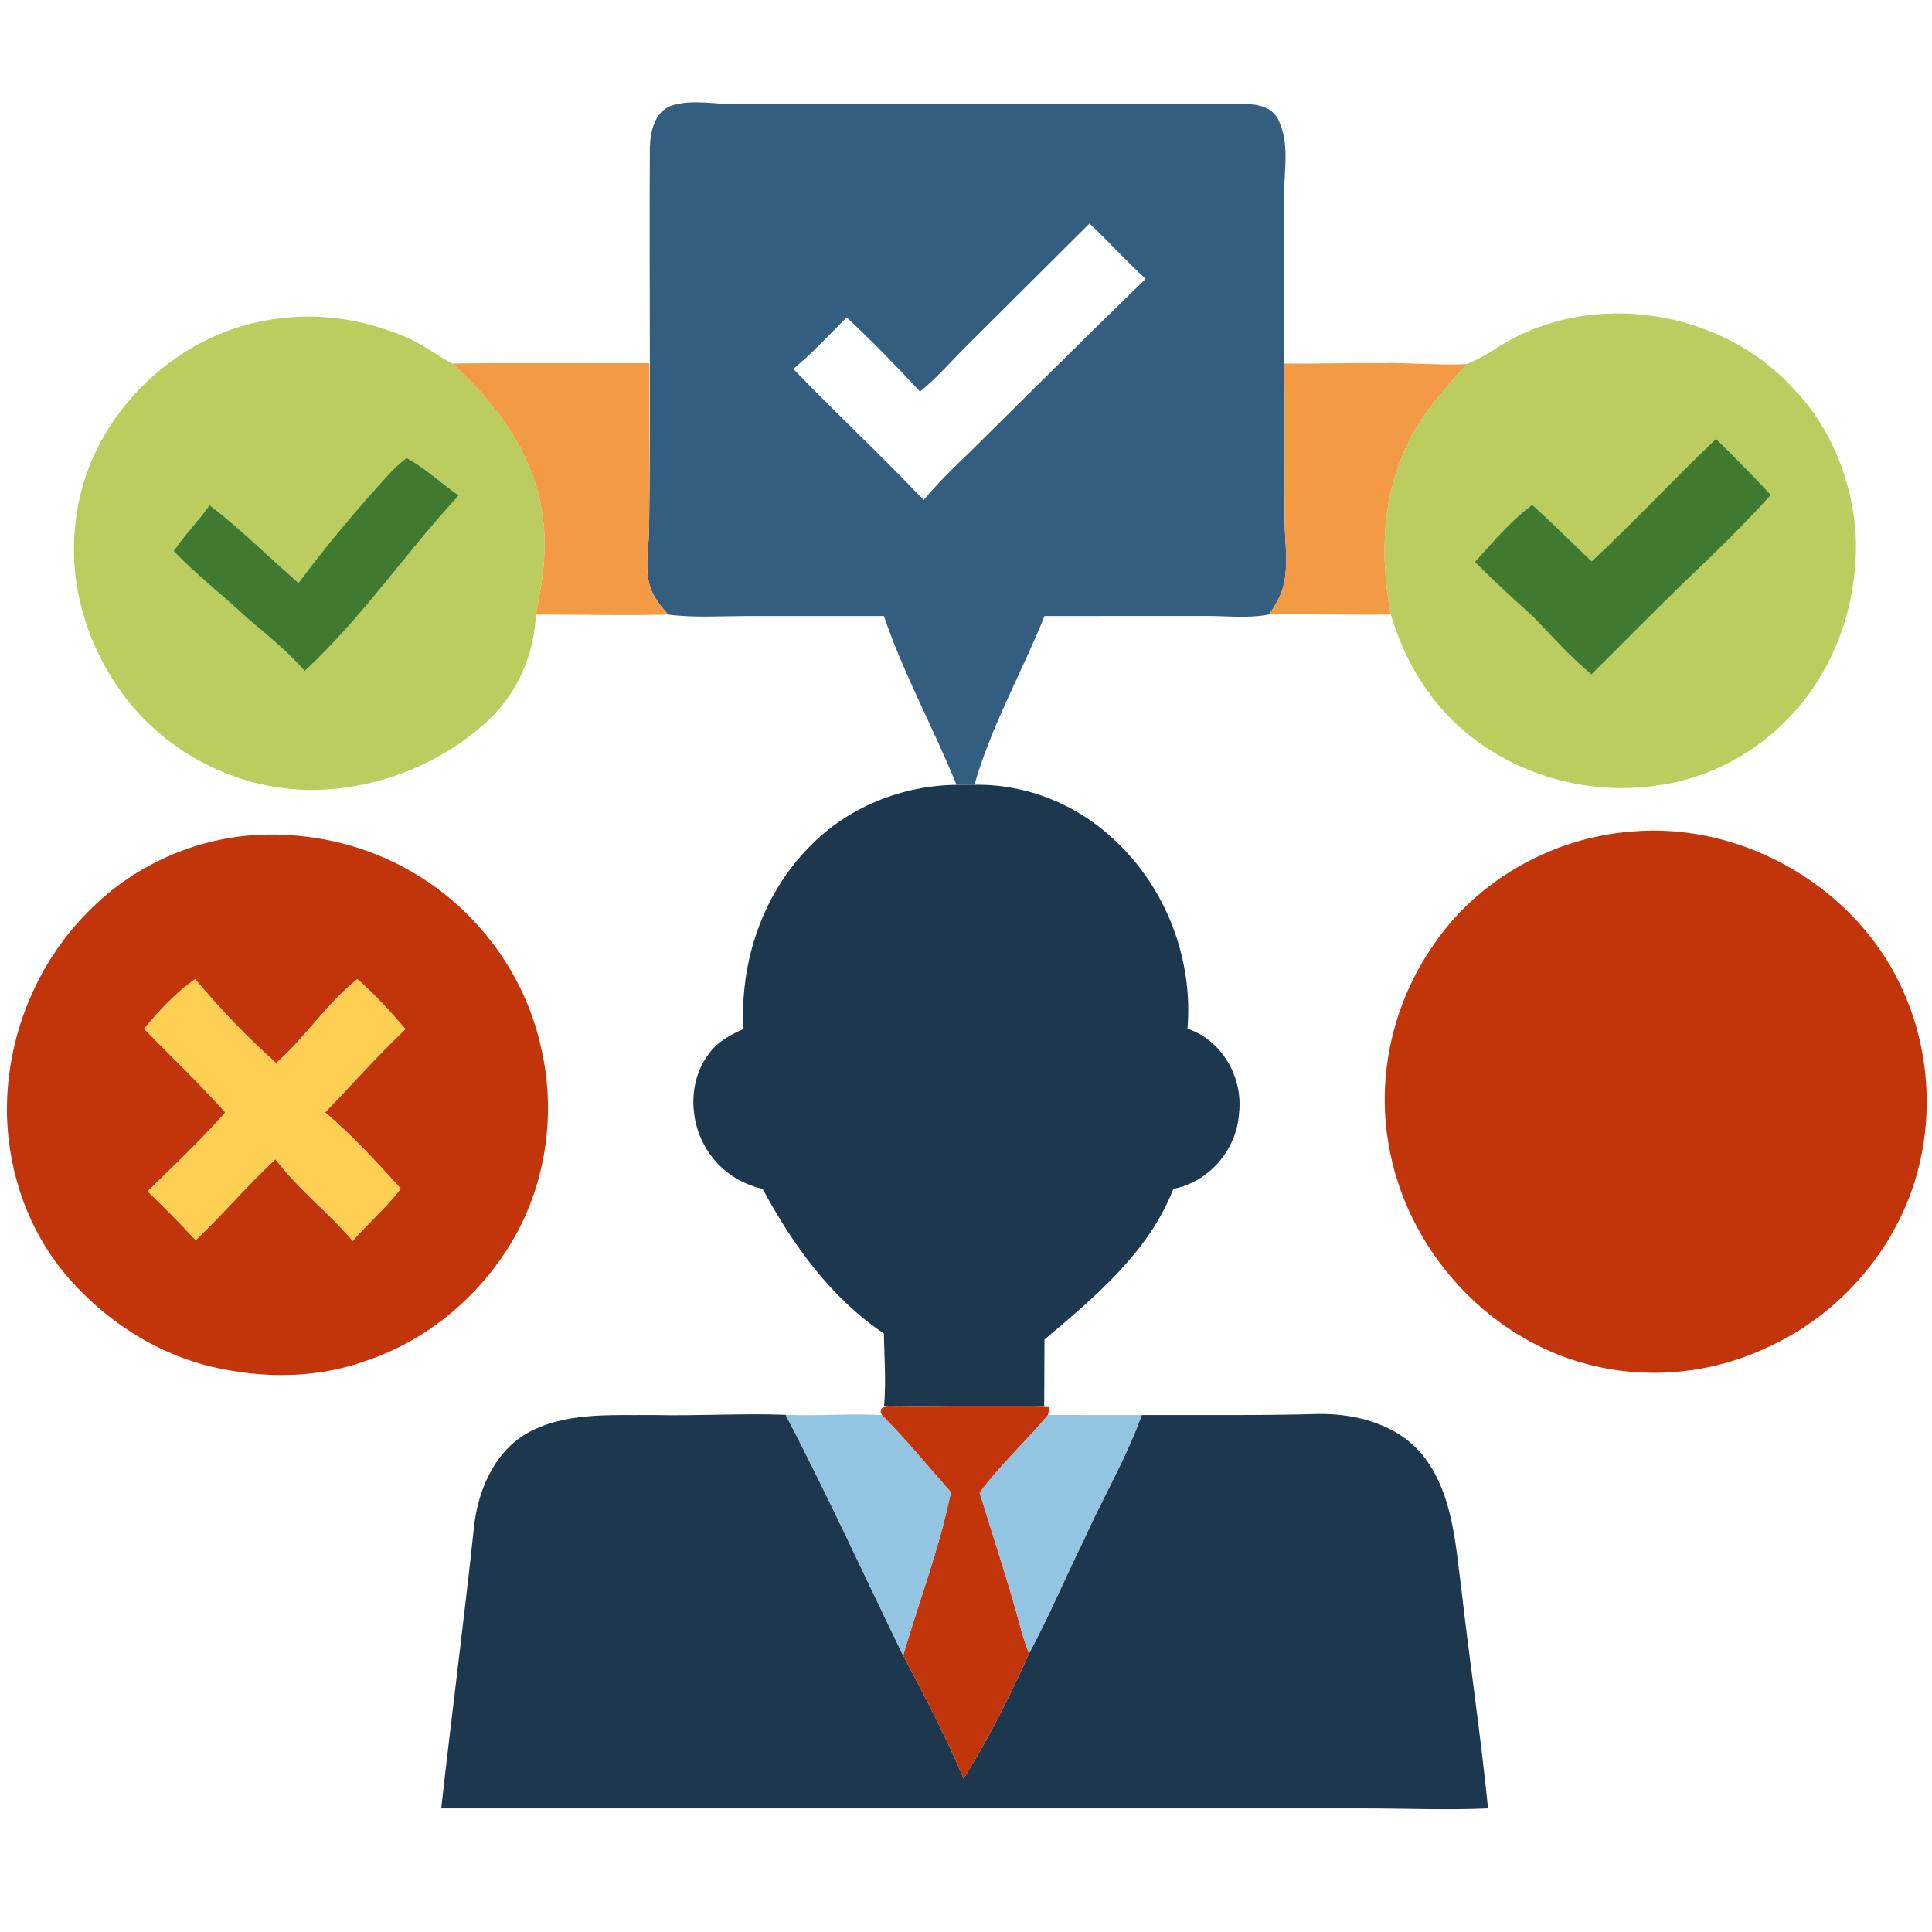 <svg xmlns="http://www.w3.org/2000/svg" width="512pt" height="512pt" viewBox="0 0 512 512"><g id="#345e7fff"><path fill="#345e7f" opacity="1.00" d=" M 177.99 27.96 C 183.83 26.18 190.01 27.79 195.99 27.62 C 240.00 27.58 284.02 27.72 328.03 27.52 C 331.78 27.50 336.49 27.63 338.57 31.36 C 341.78 37.39 340.40 44.46 340.30 50.99 C 340.20 66.11 340.29 81.22 340.34 96.34 C 340.51 110.20 340.33 124.07 340.44 137.94 C 340.46 143.70 341.54 149.57 340.11 155.26 C 339.45 158.04 337.87 160.46 336.36 162.84 C 330.29 164.02 324.13 163.10 318.02 163.24 C 304.28 163.26 290.55 163.25 276.81 163.25 C 270.80 178.22 262.68 192.39 258.24 207.97 C 256.65 207.96 255.06 207.96 253.48 207.99 C 247.39 192.94 239.48 178.65 234.24 163.25 C 222.16 163.26 210.07 163.25 197.99 163.25 C 191.02 163.27 184.01 163.77 177.07 162.87 C 175.23 160.69 173.25 158.48 172.38 155.71 C 170.82 151.00 171.78 146.01 172.01 141.19 C 172.48 107.11 172.01 73.00 172.22 38.92 C 172.35 34.71 173.55 29.54 177.99 27.96 M 256.96 90.87 C 252.58 95.17 248.58 99.88 243.82 103.78 C 237.55 97.01 231.11 90.40 224.37 84.11 C 219.73 88.74 215.31 93.61 210.22 97.76 C 221.57 109.51 233.49 120.68 244.77 132.50 C 248.53 128.04 252.67 123.93 256.90 119.93 C 272.44 104.55 287.93 89.12 303.62 73.89 C 298.46 69.21 293.81 64.00 288.73 59.24 C 278.14 69.78 267.56 80.33 256.96 90.87 Z"></path></g><g id="#bacd5eff"><path fill="#bacd5e" opacity="1.00" d=" M 397.61 91.60 C 421.90 76.64 456.07 81.92 475.20 102.91 C 485.11 113.13 490.71 127.06 491.75 141.18 C 492.65 158.22 487.09 175.74 475.64 188.51 C 466.27 199.14 453.10 206.35 439.02 208.17 C 420.56 210.91 400.98 205.29 387.02 192.85 C 378.09 184.92 371.93 174.26 368.59 162.86 C 365.63 147.49 366.20 130.79 373.54 116.66 C 377.29 109.05 383.17 102.83 388.68 96.49 C 391.85 95.23 394.79 93.51 397.61 91.60 M 421.81 148.75 C 416.56 143.77 411.45 138.64 406.06 133.81 C 400.27 138.06 395.65 143.61 390.88 148.92 C 395.87 154.01 401.16 158.79 406.44 163.58 C 411.43 168.74 416.16 174.20 421.77 178.72 C 430.13 170.43 438.36 162.01 446.83 153.83 C 454.55 146.51 462.14 139.05 469.31 131.18 C 464.61 126.08 459.70 121.17 454.77 116.30 C 443.58 126.91 433.12 138.27 421.81 148.75 Z"></path><path fill="#bacd5e" opacity="1.00" d=" M 72.16 84.66 C 83.86 82.73 96.00 84.52 106.91 89.05 C 111.54 90.90 115.46 94.03 119.85 96.34 C 131.63 106.98 141.84 120.77 143.81 136.94 C 145.17 145.62 143.72 154.36 142.00 162.88 C 141.60 173.53 137.03 183.93 129.12 191.14 C 116.69 202.58 99.84 209.19 82.95 209.34 C 64.26 209.45 45.78 200.60 34.12 185.98 C 23.68 172.89 18.03 155.74 19.98 138.98 C 22.52 111.85 45.31 88.53 72.16 84.66 M 102.85 125.90 C 94.49 135.04 86.52 144.55 79.11 154.48 C 71.25 147.63 63.83 140.27 55.57 133.88 C 52.55 138.06 48.92 141.77 46.02 146.04 C 52.07 152.38 59.06 157.69 65.41 163.71 C 70.70 168.21 76.15 172.56 80.75 177.81 C 95.94 163.77 107.54 146.44 121.56 131.32 C 116.93 128.04 112.74 124.14 107.76 121.35 C 106.01 122.74 104.33 124.22 102.85 125.90 Z"></path></g><g id="#f29b44ff"><path fill="#f29b44" opacity="1.00" d=" M 119.85 96.34 C 137.26 96.13 154.68 96.31 172.09 96.25 C 172.04 111.23 172.21 126.21 172.01 141.19 C 171.78 146.01 170.82 151.00 172.38 155.71 C 173.25 158.48 175.23 160.69 177.07 162.87 C 165.38 163.19 153.69 162.84 142.00 162.88 C 143.72 154.36 145.17 145.62 143.81 136.94 C 141.84 120.77 131.63 106.98 119.85 96.34 Z"></path><path fill="#f29b44" opacity="1.00" d=" M 340.34 96.34 C 348.88 96.46 357.41 96.14 365.95 96.25 C 373.53 96.04 381.10 96.89 388.68 96.49 C 383.17 102.83 377.29 109.05 373.54 116.66 C 366.20 130.79 365.63 147.49 368.59 162.86 C 357.85 163.00 347.10 162.68 336.36 162.84 C 337.87 160.46 339.45 158.04 340.11 155.26 C 341.54 149.57 340.46 143.70 340.44 137.94 C 340.33 124.07 340.51 110.20 340.34 96.34 Z"></path></g><g id="#407a31ff"><path fill="#407a31" opacity="1.00" d=" M 421.81 148.75 C 433.12 138.27 443.58 126.91 454.77 116.30 C 459.70 121.17 464.61 126.08 469.31 131.18 C 462.14 139.05 454.55 146.51 446.83 153.83 C 438.36 162.01 430.13 170.43 421.77 178.72 C 416.16 174.20 411.43 168.74 406.44 163.58 C 401.16 158.79 395.87 154.01 390.88 148.92 C 395.65 143.61 400.27 138.06 406.06 133.81 C 411.45 138.64 416.56 143.77 421.81 148.75 Z"></path><path fill="#407a31" opacity="1.00" d=" M 102.85 125.90 C 104.33 124.22 106.01 122.74 107.76 121.35 C 112.74 124.14 116.93 128.04 121.56 131.32 C 107.54 146.44 95.94 163.77 80.75 177.81 C 76.15 172.56 70.70 168.21 65.41 163.71 C 59.06 157.69 52.07 152.38 46.02 146.04 C 48.92 141.77 52.55 138.06 55.57 133.88 C 63.83 140.27 71.25 147.63 79.11 154.48 C 86.52 144.55 94.49 135.04 102.85 125.90 Z"></path></g><g id="#1c374eff"><path fill="#1c374e" opacity="1.00" d=" M 253.48 207.99 C 255.06 207.96 256.65 207.96 258.24 207.97 C 271.95 207.73 285.49 213.19 295.38 222.65 C 308.98 235.23 316.25 254.15 314.69 272.61 C 323.87 275.67 329.46 285.54 328.36 295.00 C 327.80 304.61 320.45 313.22 310.95 315.07 C 304.41 331.89 290.16 343.66 276.80 355.00 C 276.80 360.95 276.72 366.90 276.72 372.85 C 263.89 372.19 251.04 373.03 238.21 372.75 C 236.91 372.49 235.61 372.46 234.29 372.65 C 234.83 366.24 234.37 359.81 234.23 353.39 C 220.19 343.96 210.02 329.79 202.11 315.07 C 196.55 313.83 191.46 310.60 188.18 305.91 C 182.56 298.18 182.03 286.66 188.05 279.00 C 190.28 275.97 193.68 274.15 197.06 272.70 C 195.96 255.19 202.03 237.08 214.42 224.50 C 224.51 213.98 238.96 208.15 253.48 207.99 Z"></path><path fill="#1c374e" opacity="1.00" d=" M 139.19 380.11 C 149.38 374.11 161.69 375.13 173.05 375.00 C 184.77 375.27 196.50 374.51 208.22 374.94 C 219.16 395.92 229.01 417.44 239.34 438.72 C 245.03 449.43 250.67 460.19 255.38 471.37 C 261.92 460.75 267.61 449.60 272.69 438.21 C 277.96 428.45 282.24 418.20 287.15 408.27 C 292.11 397.10 298.45 386.55 302.55 375.01 C 318.05 374.95 333.55 375.16 349.04 374.73 C 359.56 374.49 371.09 377.65 377.64 386.43 C 384.94 396.21 385.69 408.87 387.21 420.54 C 389.43 440.13 392.39 459.63 394.34 479.24 C 383.56 479.72 372.78 479.26 362.01 479.25 C 280.32 479.25 198.62 479.26 116.93 479.24 C 119.70 454.43 122.94 429.67 125.59 404.85 C 126.59 395.30 130.71 385.29 139.19 380.11 Z"></path></g><g id="#c2350aff"><path fill="#c2350a" opacity="1.00" d=" M 432.28 220.38 C 462.22 217.66 492.84 235.65 504.67 263.35 C 512.04 280.15 512.58 299.89 506.06 317.05 C 499.32 334.70 485.42 349.44 468.17 357.16 C 453.57 364.03 436.68 365.68 421.06 361.63 C 393.90 354.77 372.42 330.55 367.96 303.01 C 364.81 284.93 369.26 265.74 379.71 250.68 C 391.39 233.23 411.41 222.01 432.28 220.38 Z"></path><path fill="#c2350a" opacity="1.00" d=" M 67.30 221.30 C 81.98 220.40 97.02 223.78 109.67 231.36 C 126.43 241.18 139.00 258.08 143.25 277.07 C 147.14 292.99 145.24 310.31 137.89 324.98 C 129.57 341.36 114.86 354.53 97.42 360.49 C 85.21 364.96 71.83 365.39 59.15 362.84 C 42.77 359.79 27.95 350.31 17.29 337.65 C 7.56 326.06 2.34 311.06 1.86 296.00 C 1.30 275.45 9.60 254.76 24.47 240.52 C 35.86 229.30 51.36 222.40 67.30 221.30 M 38.17 272.64 C 45.41 279.97 52.84 287.13 59.72 294.81 C 53.25 302.15 46.10 308.86 39.13 315.72 C 43.48 319.91 47.76 324.19 51.84 328.65 C 59.15 321.75 65.61 314.00 73.01 307.20 C 79.02 315.16 87.03 321.27 93.47 328.85 C 97.59 324.12 102.39 320.02 106.20 315.02 C 99.82 307.98 93.44 300.91 86.14 294.80 C 93.25 287.44 100.02 279.75 107.45 272.71 C 103.44 268.08 99.34 263.50 94.70 259.49 C 86.56 265.92 80.97 274.90 73.19 281.72 C 65.47 274.89 58.34 267.40 51.73 259.49 C 46.53 263.12 42.21 267.80 38.17 272.64 Z"></path><path fill="#c2350a" opacity="1.00" d=" M 233.70 375.01 C 232.23 371.98 236.58 372.89 238.21 372.75 C 251.04 373.03 263.89 372.19 276.72 372.85 L 278.12 372.92 C 278.03 373.44 277.84 374.47 277.74 374.98 C 271.90 382.02 265.05 388.19 259.62 395.57 C 263.35 407.83 267.47 419.97 270.73 432.37 C 271.29 434.34 271.98 436.27 272.69 438.21 C 267.61 449.60 261.92 460.75 255.38 471.37 C 250.67 460.19 245.03 449.43 239.34 438.72 C 243.55 424.32 248.99 410.22 251.99 395.46 C 245.96 388.58 240.13 381.52 233.70 375.01 Z"></path></g><g id="#fecf52ff"><path fill="#fecf52" opacity="1.00" d=" M 38.17 272.64 C 42.21 267.80 46.53 263.12 51.73 259.49 C 58.34 267.40 65.47 274.89 73.19 281.72 C 80.97 274.90 86.56 265.92 94.70 259.49 C 99.34 263.50 103.44 268.08 107.45 272.71 C 100.02 279.75 93.25 287.44 86.14 294.80 C 93.44 300.91 99.82 307.98 106.20 315.02 C 102.39 320.02 97.59 324.12 93.47 328.85 C 87.03 321.27 79.02 315.16 73.01 307.20 C 65.61 314.00 59.15 321.75 51.84 328.65 C 47.76 324.19 43.48 319.91 39.13 315.72 C 46.10 308.86 53.25 302.15 59.72 294.81 C 52.84 287.13 45.41 279.97 38.17 272.64 Z"></path></g><g id="#93c5e3ff"><path fill="#93c5e3" opacity="1.00" d=" M 208.22 374.94 C 216.71 375.31 225.21 374.56 233.70 375.01 C 240.13 381.52 245.96 388.58 251.99 395.46 C 248.99 410.22 243.55 424.32 239.34 438.72 C 229.01 417.44 219.16 395.92 208.22 374.94 Z"></path><path fill="#93c5e3" opacity="1.00" d=" M 259.62 395.57 C 265.05 388.19 271.90 382.02 277.74 374.98 C 286.01 375.03 294.28 374.98 302.55 375.01 C 298.45 386.55 292.11 397.10 287.15 408.27 C 282.24 418.20 277.96 428.45 272.69 438.21 C 271.98 436.27 271.29 434.34 270.73 432.37 C 267.47 419.97 263.35 407.83 259.62 395.57 Z"></path></g></svg>